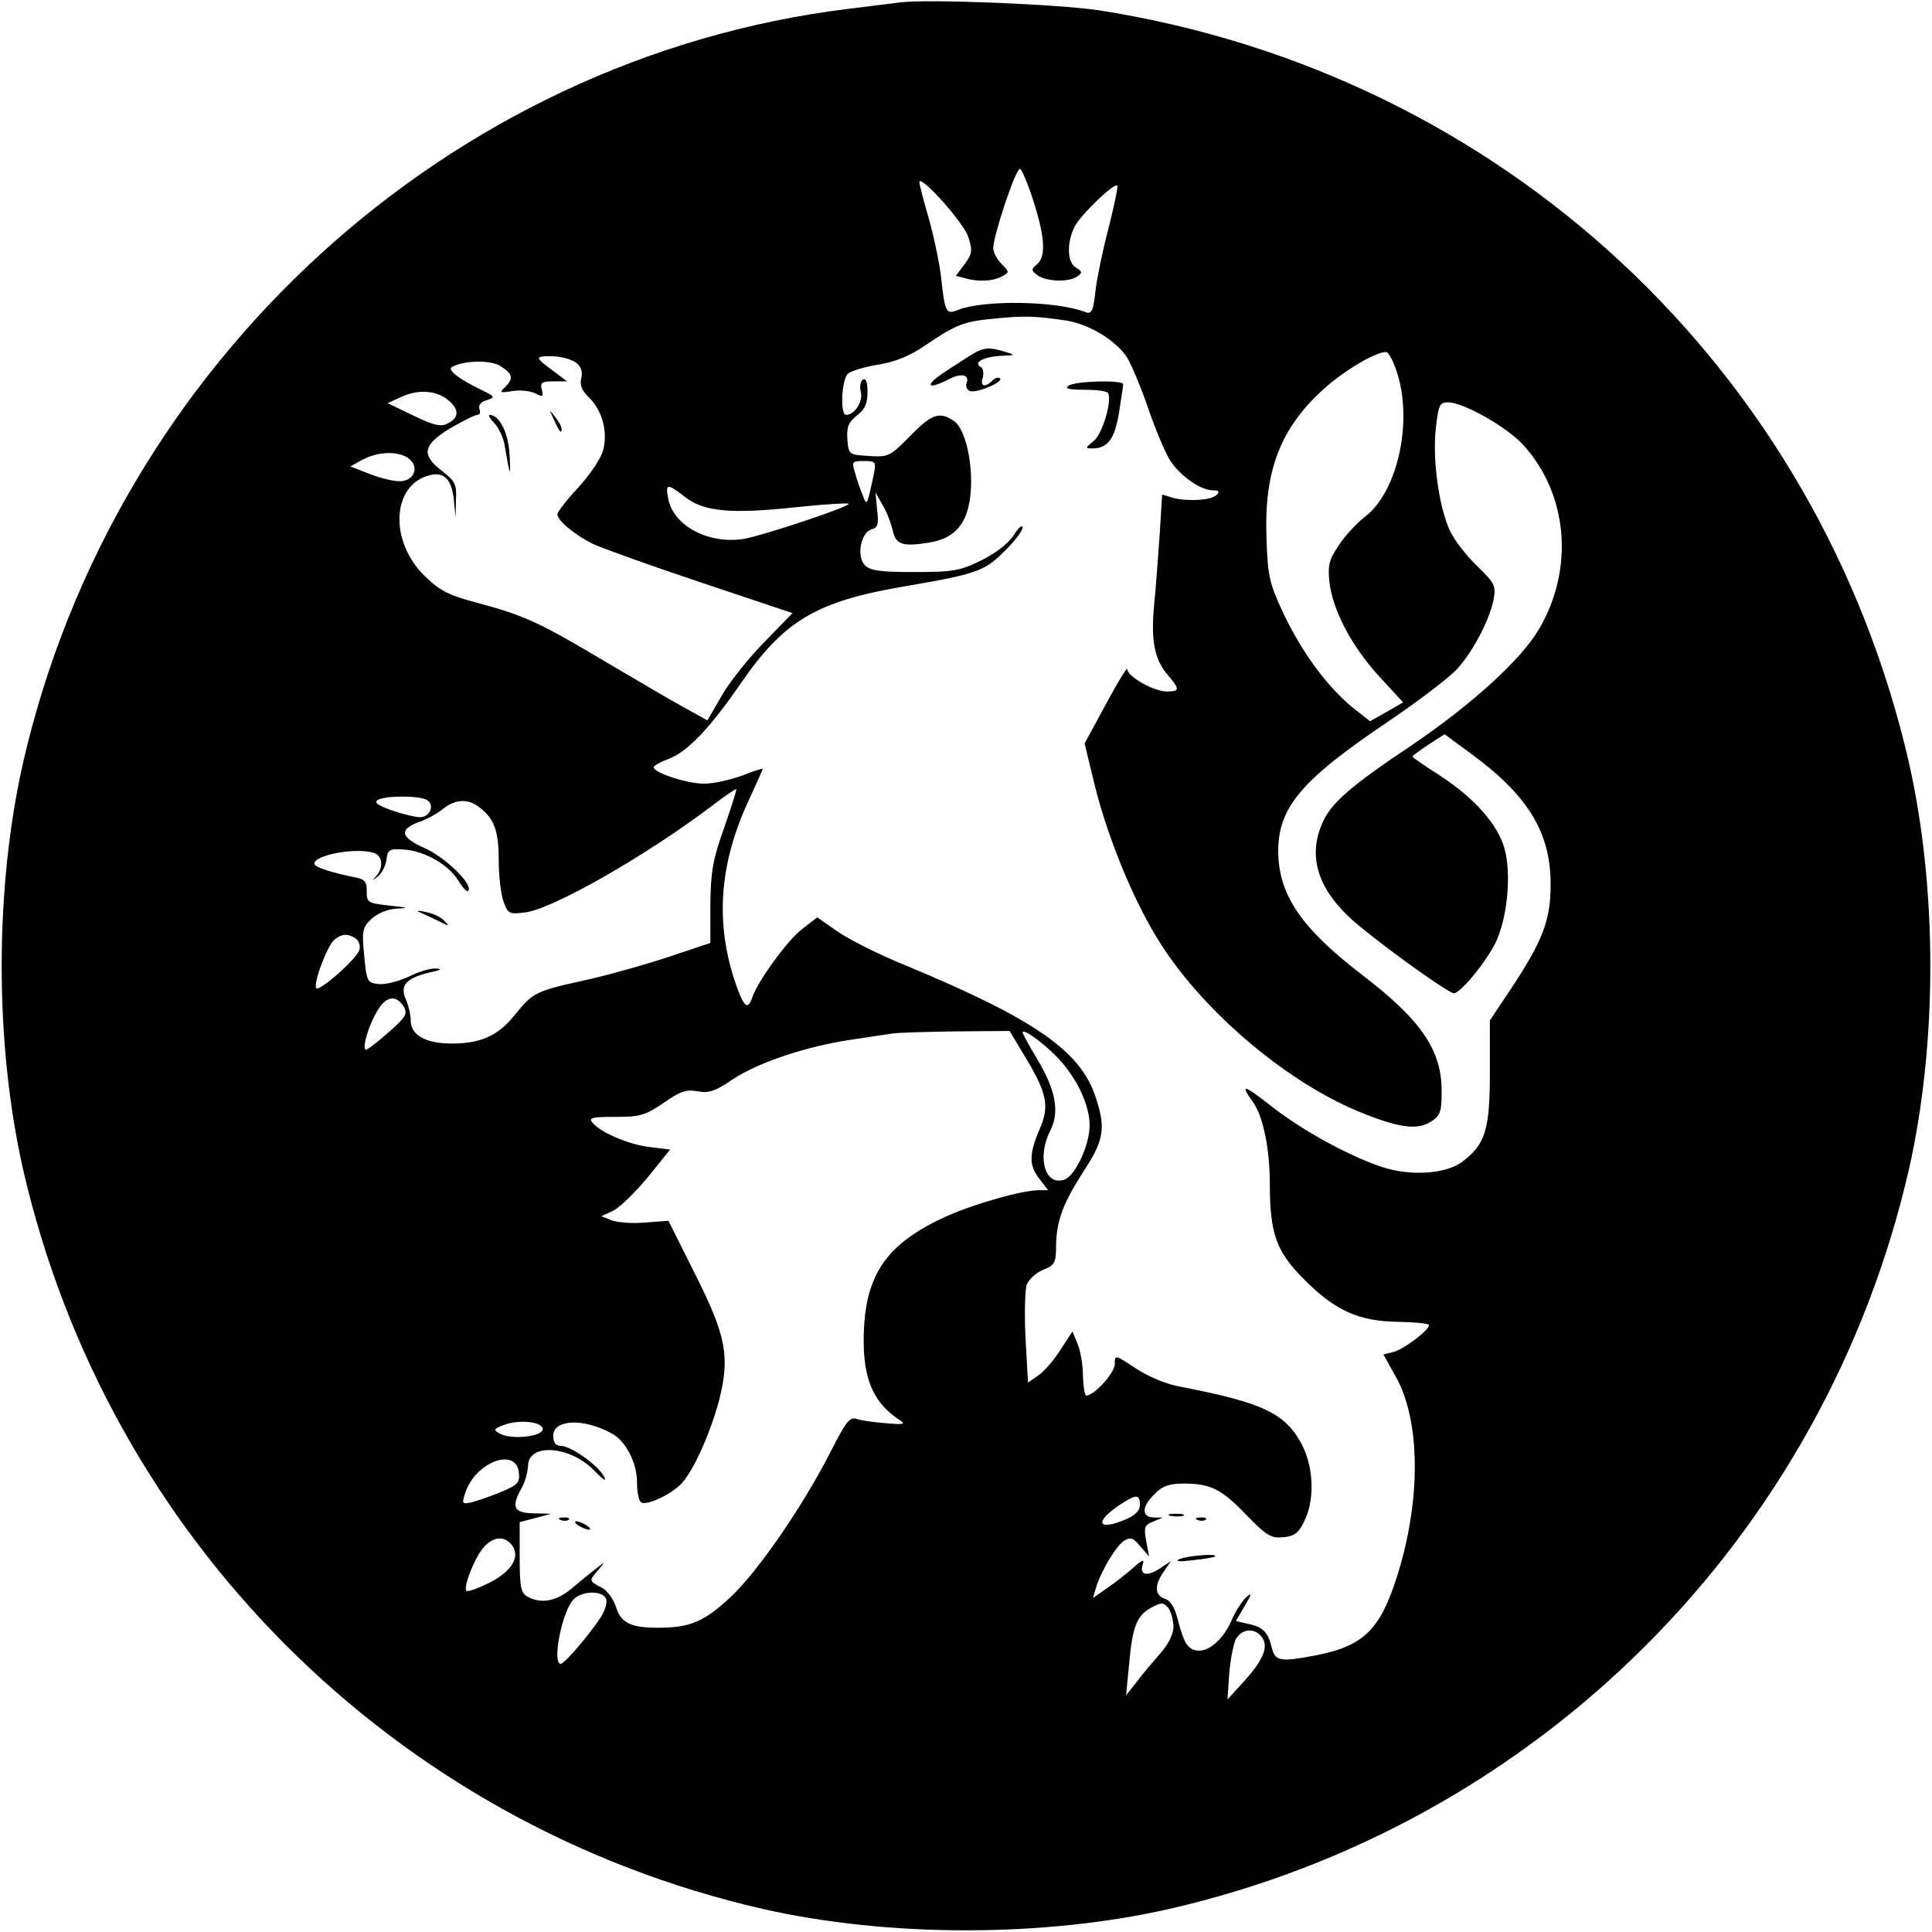 <svg version="1.0" xmlns="http://www.w3.org/2000/svg" width="614.667" height="614.667" viewBox="0 0 461 461"><path d="M214.5.6c-1.6.2-7 .9-12 1.5C107.1 13.8 27.4 86.6 5.5 182c-6.8 30.1-6.8 66.9 0 97C25.7 367 94 435.3 182 455.5c30.1 6.8 66.9 6.8 97 0C367 435.3 435.3 367 455.5 279c6.8-30.1 6.8-66.9 0-97-21.6-94.1-97.1-164.4-193-179.5-9.6-1.5-41.7-2.8-48-1.9zM246.6 48c2.8 8.8 3 13.2.8 15.1-1.4 1.2-1.4 1.4.2 2.6 2.1 1.5 7.3 1.7 9.4.3 1.3-.9 1.3-1.2-.2-2.1-2.2-1.2-2.3-5.9-.4-9.8 1.5-2.9 9.5-10.6 10.2-9.8.2.2-.7 4.6-2 9.8-1.4 5.2-2.8 12-3.2 15.2-.5 4.8-.9 5.7-2.3 5.2-6.9-2.7-24-3-30.4-.6-3 1.2-3.2.9-4.2-8.2-.4-3.2-1.7-9.5-3-14s-2.3-8.3-2.1-8.4c.9-1 10.5 9.9 11.6 13.1 1.1 3.4 1 4.1-.8 6.6l-2.1 2.8 2.2.6c3.3.9 6.6.7 8.7-.4 1.9-1 1.9-1.1 0-3-1.1-1.1-2-2.8-2-3.8 0-2.9 5.4-19.2 6.4-18.9.4.1 1.9 3.6 3.2 7.7zm7.9 28.5c5.5.9 11.9 4.8 14.5 8.9 1.1 1.9 3.4 7.4 5 12.1 1.6 4.7 3.9 10.2 5.1 12.2 2.4 3.8 7.3 7.3 10.4 7.3 1.3 0 1.6.3.8 1.1-1.3 1.3-6.9 1.6-10.4.7l-2.6-.8-.6 9.8c-.4 5.3-.9 12.7-1.3 16.4-.8 8.4 0 13 3.1 16.7 3.1 3.6 3.1 4.1-.1 4.1-3.1 0-9.4-3.6-9.4-5.3 0-.7-2.3 3.1-5.1 8.3l-5.1 9.4 2.2 9.1c3.1 12.8 9.1 27.6 15.2 37.5 10.1 16.6 30.2 33.8 47.7 41.1 9.6 4 14.3 4.7 17.6 2.5 2.2-1.4 2.5-2.4 2.5-7.2 0-9.9-4.9-17-19-27.8-14.6-11.2-19.9-19.1-20-29.4 0-10.5 5.4-17 26.2-31 7.5-5.1 15-10.8 16.7-12.8 3.8-4.3 7.6-11.7 8.5-16.4.6-3.3.2-3.9-4-8-2.6-2.5-5.5-6.3-6.5-8.5-2.6-5.8-4.1-16.9-3.3-24.2.6-5.6.9-6.3 2.9-6.3 3.7 0 14.1 5.9 18 10.2 10.6 11.7 12.2 29.4 3.8 43.8-4.3 7.4-16 18-30.4 27.8-15 10-19.5 14-21.5 18.9-3.6 8.5-.4 16.8 9.5 24.7 8.5 6.9 20.9 15.6 22 15.6 1.7 0 8.3-8.2 10.3-12.8 2.6-6.1 3.4-15.9 1.8-21.7-1.6-5.8-7.2-12.1-15.5-17.5-3.6-2.3-6.5-4.3-6.5-4.5 0-.1 1.7-1.4 3.8-2.8l3.9-2.5 6.4 4.7c13.6 10 18.9 18.8 18.9 31.1 0 8.6-1.8 13.4-9.7 25.3l-4.8 7.2V256c0 13.7-1.1 17.1-6.7 21.3-3.8 2.8-12.2 3.4-18.9 1.2-7.7-2.5-19.3-8.8-26.6-14.6-6.7-5.2-7.5-5.4-4.3-.9 2.4 3.4 4 11.1 4 19.6 0 11.8 1.6 16.1 8.1 22.6 7.5 7.6 13.2 10.1 22.6 10.2 4 .1 7.3.4 7.3.8 0 1.2-6.1 5.8-8.5 6.4l-2.4.6 2.9 5.2c6 10.5 6.1 29.6.4 47.6-4.1 13-8.1 16.8-19.5 19-8.3 1.6-9.6 1.4-10.4-1.7-.9-3.8-2.1-5.1-5.6-5.8l-3-.7 2.1-3.6c1.7-2.9 1.8-3.3.4-2.1-.9.8-2.6 3.3-3.6 5.7-2 4.5-5.6 7.6-8.4 7-2.1-.4-3-2-4.4-7.5-.7-2.7-1.7-4.4-3-4.8-2.5-.8-2.6-3.3-.3-6.5l1.7-2.5-2.7 1.8c-3.1 2-4.9 1.5-4-1.1.4-1.2-.2-1-2.3.9-1.6 1.4-4.4 3.6-6.3 4.9l-3.3 2.3.7-2.4c1.2-4 4.9-10.2 6.8-11.3 1.5-.9 2.2-.6 3.8 1.4l2.1 2.4-.7-3.7c-.6-3.3-.4-3.8 1.6-4.6l2.4-1h-2.2c-3-.1-2.9-2.6.2-5.6 1.8-1.9 3.5-2.5 6.9-2.5 6.5 0 9.1 1.3 15.1 7.6 4.7 4.8 5.8 5.5 8.7 5.2 2.6-.2 3.7-1 5-3.8 2.5-4.9 2.3-12.6-.4-18-3.9-7.7-9.3-10.3-29.1-14.1-3.4-.6-7.7-2.4-10.7-4.4-5-3.3-5-3.3-5-1 0 2.1-4.9 7.5-6.8 7.5-.4 0-.7-2.1-.8-4.8 0-2.6-.6-6-1.3-7.6l-1.2-2.9-3 4.6c-1.6 2.5-4 5.2-5.3 6l-2.3 1.6-.6-10.7c-.3-5.8-.1-11.6.3-12.7.5-1.2 2.2-2.8 3.9-3.5 2.8-1.1 3.1-1.7 3.1-5.9.1-5.9 1.7-10.1 6.8-18 4.7-7.2 5.1-10.1 2.5-17.7-3.7-10.8-14.8-18.4-45.1-31-6.2-2.5-13.6-6.2-16.3-8.1l-4.9-3.4-3.5 2.7c-3.5 2.6-10.8 12.7-12 16.4-1.1 3.3-2.1 2.3-4.3-4.3-4.5-14-3.5-27.7 3.4-42.6 1.9-4.1 3.4-7.5 3.4-7.6 0-.2-2.3.5-5 1.6-2.8 1-6.8 1.9-9 1.9-4 0-12-2.6-12-3.9 0-.4 1.6-1.3 3.5-2 4.4-1.6 9.9-7.3 17.3-18.1 10.3-14.9 17.9-19.5 39.1-23.1 17-2.9 19.1-3.6 23.8-8.4 2.4-2.3 4.3-4.9 4.3-5.6 0-.8-1 0-2.1 1.8-1.2 1.9-4.3 4.3-7.7 6-5.1 2.5-6.8 2.8-15.9 2.8-8.1 0-10.6-.3-11.9-1.6-2.1-2.1-1-7.9 1.6-8.6 1.5-.4 1.7-1.3 1.3-4.6l-.4-4.2 1.7 3c1 1.6 2 4.3 2.4 6 .7 3.4 2.3 4 8.5 3 6.1-.9 9.2-4.3 10-10.9.9-7.1-1-16.1-3.8-18.1-3.5-2.4-5.3-1.8-10.6 3.6-4.7 4.8-5.1 5-9.8 4.7-4.7-.3-4.8-.3-5.1-3.9-.2-2.9.2-4.1 2.2-5.7 2-1.5 2.6-2.9 2.6-5.7 0-2.3-.4-3.4-1.1-2.9-.6.3-.8 1.7-.5 2.9.6 2.3-1.5 5.5-3.5 5.5-1.5 0-1.1-8.6.5-9.9.8-.6 4-1.6 7.2-2.1 3.9-.6 7.5-2.1 10.9-4.4 7.8-5.3 9.5-5.9 17-6.6 7-.7 9.6-.6 17 .5zm79.1 13.2c3.4 11.8-.3 27.8-7.9 33.6-1.8 1.4-4.6 4.3-6.1 6.6-2.4 3.5-2.8 4.8-2.4 8.8.7 6.7 5.2 15.4 11.9 22.7l5.7 6.2-4 2.3-3.9 2.2-4.3-3.4c-6-5-11.9-13-16.3-22.2-3.4-7.3-3.8-8.9-4.1-18.1-.6-16.1 3.3-26.3 13.9-35.8 4.7-4.2 12.1-8.6 14.6-8.6.7 0 2 2.6 2.9 5.7zm-196.2-3.2c1.2.9 1.7 2.1 1.3 3.7-.4 1.6.1 3 1.8 4.6 3.2 3.1 4.6 8.2 3.4 12.7-.5 1.9-3.2 5.9-5.9 8.8-2.8 3-5 5.9-5 6.4 0 1.5 4.1 4.9 8.5 7.1 2.2 1 13.8 5.2 25.8 9.2l21.8 7.3-6.9 7.1c-3.8 3.9-8.4 9.7-10.1 12.8l-3.3 5.7-5.6-3.1c-3.1-1.7-11.6-6.7-18.9-11-15.6-9.3-19.1-10.9-30.2-13.9-6.9-1.8-9.1-2.9-12.6-6.3-8.7-8.3-8.1-21.9 1-24.2 3.5-.9 5.3 1 5.8 5.9l.4 4.2.1-4.2c.2-3.7-.2-4.5-3.3-6.9-5.1-3.9-4.6-6.2 1.9-10.2 3-1.7 5.9-3.2 6.5-3.2.6 0 .8-.6.5-1.4-.3-.9.3-1.7 1.7-2.1 2.1-.7 2.1-.8-1.3-2.5-5.2-2.5-8.1-4.7-7-5.4 2.7-1.6 9.3-1.8 11.7-.2 2.9 1.9 3.1 2.9 1 5-1.4 1.3-1.2 1.4 1.9.9 1.8-.3 4.2 0 5.4.6 1.7.9 1.9.8 1.5-.9-.5-1.7 0-2 2.7-2h3.3l-2.9-2.2c-4.9-3.6-4.9-3.8-.8-3.8 2.1 0 4.7.7 5.8 1.5zm-30.2 9.2c2.4 2.1 2.3 4-.3 5.3-1.6.9-3.2.6-8.2-1.8l-6.2-3 3.5-1.6c4-1.8 8.5-1.4 11.2 1.1zm-9.8 13.6c2.6 1.9 1.7 5.1-1.5 5.5-1.4.2-4.8-.6-7.4-1.6l-4.9-1.9 2.9-1.6c3.7-2 8.5-2.1 10.9-.4zm111.1 3.9c-.4 1.8-.9 4.2-1.2 5.3-.5 1.8-.7 1.8-1.5-.5-.6-1.4-1.4-3.7-1.8-5.3-.8-2.5-.7-2.7 2.1-2.7 2.9 0 3 .2 2.4 3.2zm-44.9 5.5c4.5 3.4 10.8 4 26.6 2.3 6.5-.7 12.1-1 12.3-.8.6.6-20.4 7.6-25.1 8.4-8.3 1.3-16.6-3.1-17.9-9.4-.8-3.9-.4-4 4.1-.5zm9.2 78.8c-2.7 7.5-3.2 10.5-3.3 18.2v9.3l-10.5 3.5c-5.8 1.9-14.7 4.4-19.9 5.5-11.3 2.5-12 2.9-16.2 8.1-4 5-8.1 6.9-15.1 6.9-6.2 0-9.8-2-9.8-5.5 0-1.3-.5-3.5-1.1-4.9-1.6-3.4 0-5.2 5.4-6.5 2.8-.6 3.4-.9 1.8-1-1.4-.1-4.4.8-6.7 2-2.4 1.1-5.6 1.9-7.1 1.7-2.7-.3-2.8-.6-3.4-6.8-.6-6-.4-6.7 1.8-8.8 1.5-1.3 3.8-2.3 6.1-2.4 2.9-.1 2.5-.3-1.8-.7-5.2-.6-5.5-.7-5.5-3.4.1-2.2-.5-2.9-2.5-3.3-6-1.2-10-2.5-10-3.3 0-2.2 10.6-4 14.4-2.5 1.9.7 2.1 3.5.4 5.4-1.1 1.2-1 1.2.4.1.9-.7 1.8-2.5 2-3.9.3-2.5.7-2.7 4.1-2.5 5 .3 10.9 3.7 13.1 7.5 1 1.6 2 2.7 2.3 2.4 1.4-1.4-5.4-8-10.3-10.2-5.9-2.6-6.3-4.5-1.3-6.3 1.7-.6 4.2-1.9 5.6-3.1 3.1-2.4 6.1-2.5 8.9-.2 3.4 2.7 4.4 5.6 4.4 12.5 0 3.5.5 7.9 1.1 9.7 1.1 3.1 1.4 3.2 5.3 2.7 6.7-.9 28.9-13.6 44.6-25.5 3-2.3 5.5-4 5.7-3.9.1.2-1.2 4.3-2.9 9.2zm-70.9-6.6c1.9 1.2.7 4.1-1.7 4.1-1 0-4-.7-6.6-1.6-3.4-1.2-4.4-1.9-3.5-2.5 1.8-1.1 10-1.1 11.8 0zm-17.1 33c.8.5 1.2 1.6 1 2.6-.3 2-9.5 10.1-10.3 9.3-.9-.9 2.6-10.2 4.3-11.6 1.8-1.4 3.2-1.5 5-.3zm11.6 16.4c.9 1.6.4 2.5-3.9 6.2-2.7 2.4-5.1 4.2-5.3 4-.8-.7.9-6.2 2.9-9.4 2.1-3.5 4.5-3.8 6.3-.8zM244.5 252c5.4 8.9 6 12 3.5 17.6-2.5 5.9-2.5 8.5.1 11.8l2 2.6h-2.2c-4 0-15.2 3.2-21.8 6.1-13.8 6.2-19.1 13.2-19.9 26.2-.7 11.7 1.7 18.1 8.4 22.5 1.6 1 1.2 1.2-3.1.8-2.7-.2-5.9-.6-7-1-1.7-.6-2.6.5-6.3 7.8-6.7 13.1-17.4 28.7-24.1 34.9-6.2 5.7-9.5 7.1-17.1 7.1-6.4 0-8.8-1.1-10-4.9-.6-1.9-2.1-4-3.3-4.6-3.2-1.7-3.2-1.7-1.1-4.1 1.9-2.3 1.9-2.3-.1-.7-1.1.8-3.7 2.9-5.8 4.7-3.9 3.3-7.4 4-10.8 2.2-1.6-.9-1.9-2.2-1.9-9.4v-8.4l3.8-1 3.7-1-4.2-.1c-4.8-.1-5.4-1.5-2.8-6.1.8-1.4 1.4-3.7 1.5-5.2 0-5.5 9.9-4.9 15.7 1 2.3 2.4 3.2 2.9 2.4 1.5-1.4-2.7-7.9-7.3-10.3-7.3-1.2 0-1.8-.8-1.8-2.4 0-3.9 7.1-4.3 13.9-.6 3.4 1.8 6.1 7 6.1 11.7 0 2.3.4 4.4 1 4.8 1.4.8 7.2-1.9 9.7-4.6 2.9-3.2 6.8-12 8.9-19.8 2.6-10.4 1.7-15.3-5.7-30l-6.4-12.8-5.5.4c-3 .3-6.6 0-8-.5l-2.5-1 2.8-1.3c1.5-.7 5.2-4.3 8.2-7.9l5.4-6.7-4.9-.6c-5-.6-11.8-3.5-13.7-5.9-.9-1.1.1-1.3 5.5-1.3 6 0 7.2-.4 11.5-3.3 4-2.8 5.4-3.3 8.1-2.8 2.7.5 4.3 0 8.5-2.9 6.1-4 17.4-7.8 28.1-9.4 4.1-.6 8.6-1.3 10-1.5 1.4-.2 8.2-.4 15.2-.5l12.7-.1 3.6 6zm7.4-.1c4.8 4.8 8.1 11.6 8.1 16.6 0 4.8-3.5 12.2-6.1 13-4.6 1.5-6.5-5.4-3.3-11.7 2.3-4.4 1.3-9.7-3-16.9-2-3.3-3.6-6.3-3.6-6.5 0-1.1 4.4 2 7.9 5.5zM129.5 341c0 1.8-7.5 2.6-10.2 1.1-1.6-.9-1.6-1.1.7-2 3.7-1.5 9.5-.9 9.5.9zm-5.7 10.3c.3 2.4-.2 3-4 4.6-2.4 1-5.5 2.1-7 2.5-2.6.6-2.7.5-1.7-2.4 2.5-7.2 12-10.7 12.7-4.7zm148.2 7.8c0 1.3-1.1 2.5-3.5 3.5-6.5 2.7-7.5.7-1.5-3.4 4.1-2.7 5-2.8 5-.1zm-150 9.4c2.3 2.8.3 6.3-5.1 9.1-2.8 1.4-5.3 2.3-5.6 2-.8-.8 1.7-7.3 3.8-10 2.3-2.9 5-3.3 6.9-1.1zm22.6 13c.4.8-.2 2.7-1.2 4.3-2.7 4.2-8.7 11.2-9.6 11.2-2.1 0 .2-12.2 3-15.3 1.9-2.1 7-2.3 7.8-.2zm135.4 6.7c0 1.7-1.2 4.2-3.3 6.5-1.8 2.1-4.4 5.1-5.6 6.8l-2.4 3 .7-7.2c.8-9.1 1.8-11.8 5.3-13.7 2.5-1.3 2.9-1.3 4.1.1.6.9 1.2 2.9 1.2 4.5zm21 2.3c1.8 2.2.6 5.4-4 10.5l-4.1 4.5.4-6.1c.3-3.4 1-7.1 1.6-8.3 1.4-2.4 4.3-2.8 6.1-.6z"/><path d="M232.4 84.3c-1.1.6-4.2 2.7-6.9 4.4-5 3.3-4.4 4.5.9 1.8 3-1.6 5.1-1.1 4.2 1-.2.7.1 1.5.8 1.8 1.5.6 8.1-2.1 7.2-3-.3-.4-1.2-.1-1.8.5-1.8 1.8-3 1.4-2.3-.7.3-1.1.1-2.3-.6-2.6-1.7-1.1 1-2.4 5.1-2.6 3.2-.1 3.3-.2 1-.9-3.7-1.2-5.3-1.1-7.6.3zM255 92c-1.1.7 0 1 3.7 1 2.8 0 5.4.3 5.7.8 1 1.7-1.3 9.7-3.4 11.4-2.1 1.7-2.1 1.8-.3 1.8 3.6 0 5.3-2.3 6.3-8.5.5-3.3 1-6.3 1-6.8 0-1.1-11.2-.8-13 .3zm24.3 269.7c.9.2 2.3.2 3 0 .6-.3-.1-.5-1.8-.5-1.6 0-2.2.2-1.2.5zm6.5 1c.7.3 1.6.2 1.9-.1.4-.3-.2-.6-1.3-.5-1.1 0-1.4.3-.6.6zm-4.3 9.3c-1.3.6-.2.7 3 .3 2.8-.3 5.2-.7 5.4-.9.9-.8-6.5-.2-8.4.6zM132.1 100c1.4 3.1 1.9 3.6 1.9 2.4 0-.6-.7-1.9-1.6-3-1.4-1.8-1.4-1.8-.3.6zm-14.2.9c1.1 1.1 2.2 3.5 2.5 5.3 1.3 7.6 1.5 8 1.2 2.6-.2-5.4-2.4-9.8-4.8-9.8-.4 0 .1.9 1.1 1.9zM100 217.6c.8.4 2.9 1.3 4.5 2.1 2.7 1.4 2.9 1.4 1.5 0-.8-.9-2.8-1.8-4.5-2.1-1.6-.4-2.3-.3-1.5 0zm33.8 145.1c.7.3 1.6.2 1.9-.1.4-.3-.2-.6-1.3-.5-1.1 0-1.4.3-.6.6zm4.2 1.3c.8.5 2 1 2.5 1 .6 0 .3-.5-.5-1s-1.9-1-2.5-1c-.5 0-.3.5.5 1z"/></svg>